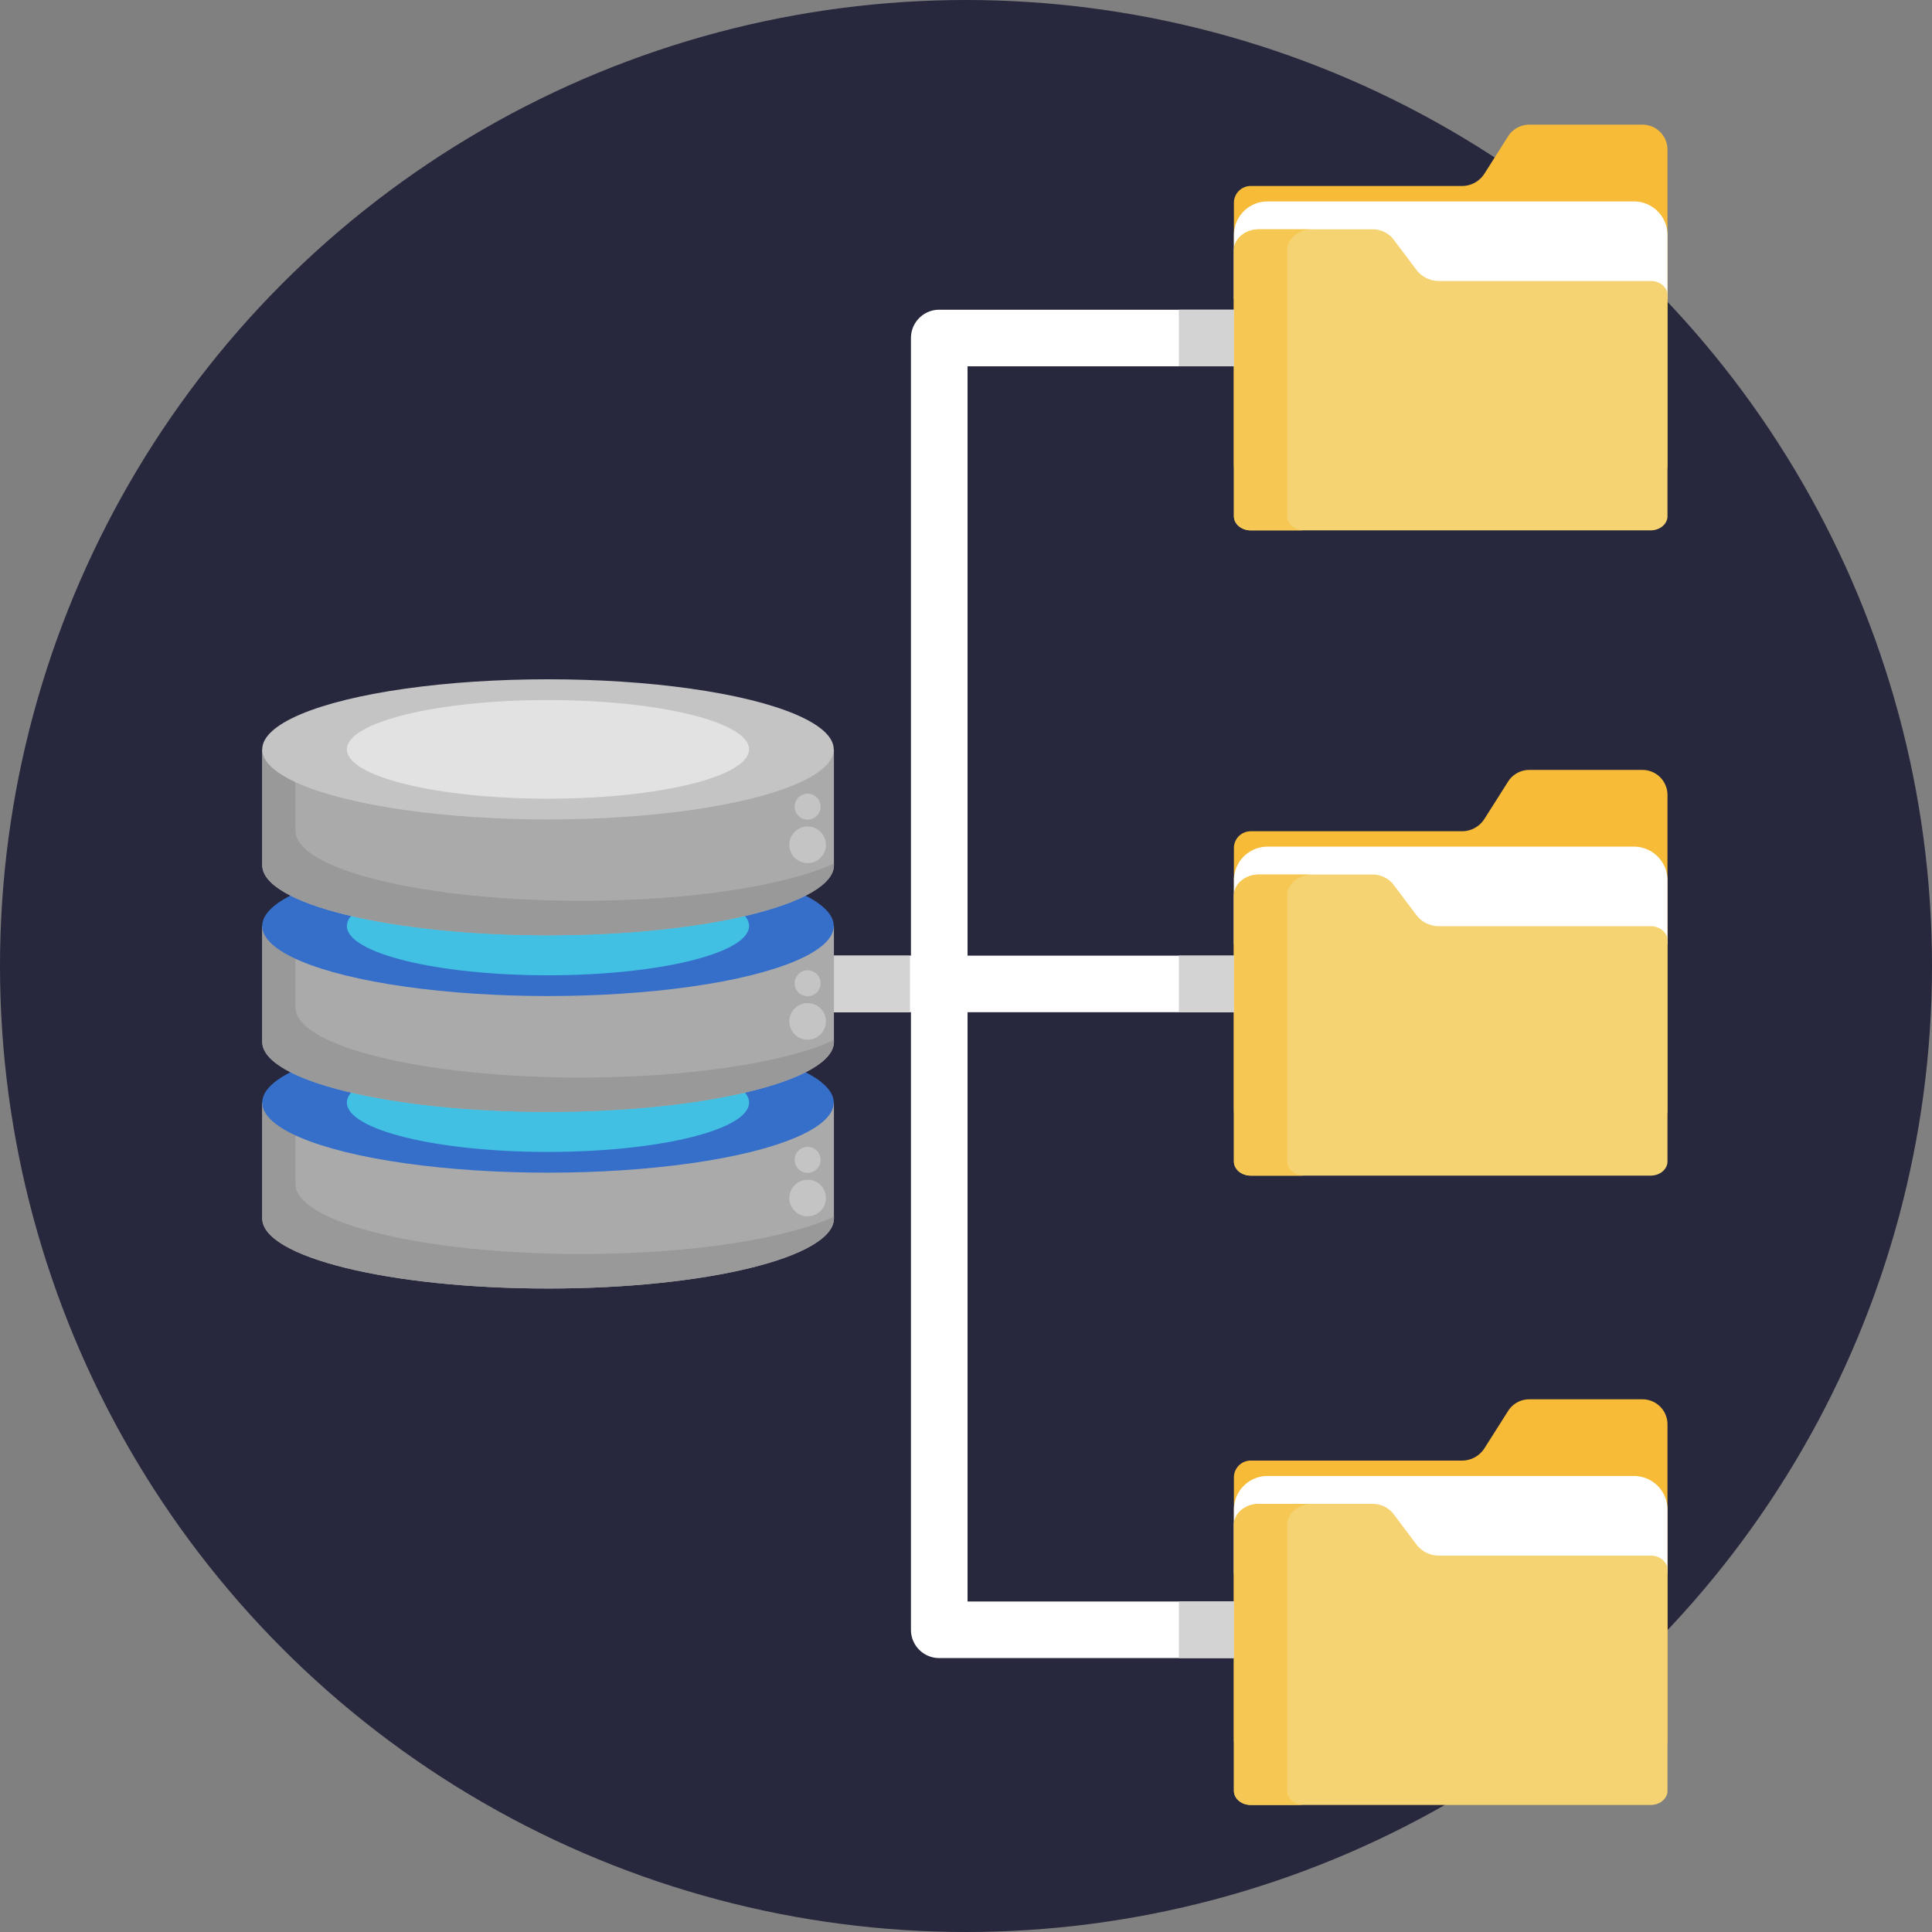 <svg xmlns="http://www.w3.org/2000/svg" viewBox="0 0 512 512"><rect x="0" y="0" width="512" height="512" fill="#808080" stroke="none"/><defs><style>.cls-1{fill:#27273d;}.cls-2{fill:#fff;}.cls-3{fill:#d3d3d3;}.cls-4{fill:#aaa;}.cls-5{fill:#999;}.cls-6{fill:#366fca;}.cls-7{fill:#41c0e3;}.cls-8{fill:#c4c4c4;}.cls-9{fill:#e2e2e2;}.cls-10{fill:#f7bb38;}.cls-11{fill:#f6d372;}.cls-12{fill:#f6c752;}</style></defs><g id="BULINE"><circle class="cls-1" cx="256" cy="256" r="256"/></g><g id="Icons"><path class="cls-2" d="M332.91,268.25a7.5,7.5,0,1,0,0-15h-76.5V97.08h76.5a7.5,7.5,0,0,0,0-15h-84a7.5,7.5,0,0,0-7.5,7.5V253.25H203.87a7.5,7.5,0,0,0,0,15h37.54V431.91a7.5,7.5,0,0,0,7.5,7.5h84a7.5,7.5,0,0,0,0-15h-76.5V268.25Z"/><rect class="cls-3" x="217.47" y="253.25" width="23.69" height="15"/><path class="cls-4" d="M69.48,292.2v30.7c0,10.26,33.91,18.57,75.74,18.57S221,333.16,221,322.9V292.2Z"/><path class="cls-5" d="M221,322.46v.44c0,10.26-33.91,18.57-75.73,18.57s-75.74-8.31-75.74-18.57V292.2H78.3v21.56c0,10.25,33.91,18.57,75.73,18.57C183,332.33,208.23,328.33,221,322.46Z"/><ellipse class="cls-6" cx="145.22" cy="292.2" rx="75.73" ry="18.57"/><ellipse class="cls-7" cx="145.22" cy="292.2" rx="53.29" ry="13.07"/><circle class="cls-8" cx="214.03" cy="317.49" r="4.85"/><circle class="cls-8" cx="214.03" cy="307.38" r="3.44"/><path class="cls-4" d="M69.48,245.39V276.1c0,10.25,33.91,18.56,75.74,18.56S221,286.35,221,276.1V245.39Z"/><path class="cls-5" d="M221,275.66v.44c0,10.25-33.91,18.56-75.73,18.56s-75.74-8.31-75.74-18.56V245.39H78.3V267c0,10.25,33.91,18.57,75.73,18.57C183,285.53,208.23,281.53,221,275.66Z"/><ellipse class="cls-6" cx="145.22" cy="245.39" rx="75.73" ry="18.57"/><ellipse class="cls-7" cx="145.22" cy="245.39" rx="53.29" ry="13.07"/><circle class="cls-8" cx="214.03" cy="270.68" r="4.85"/><circle class="cls-8" cx="214.03" cy="260.57" r="3.44"/><path class="cls-4" d="M69.48,198.59v30.7c0,10.26,33.91,18.57,75.74,18.57S221,239.55,221,229.29v-30.7Z"/><path class="cls-5" d="M221,228.85v.45c0,10.25-33.91,18.56-75.73,18.56s-75.74-8.31-75.74-18.56V198.59H78.3v21.56c0,10.26,33.91,18.57,75.73,18.57C183,238.72,208.23,234.72,221,228.85Z"/><ellipse class="cls-8" cx="145.22" cy="198.59" rx="75.73" ry="18.57"/><ellipse class="cls-9" cx="145.22" cy="198.59" rx="53.29" ry="13.07"/><circle class="cls-8" cx="214.03" cy="223.88" r="4.85"/><circle class="cls-8" cx="214.03" cy="213.77" r="3.44"/><path class="cls-10" d="M393.4,46l6.27-9.88a6.63,6.63,0,0,1,5.6-3.08h30a6.63,6.63,0,0,1,6.63,6.63v83.54a4.45,4.45,0,0,1-4.45,4.45h-106a4.45,4.45,0,0,1-4.45-4.45V53.74a4.45,4.45,0,0,1,4.45-4.45h56A7.05,7.05,0,0,0,393.4,46Z"/><path class="cls-2" d="M335.9,53.38H433a8.9,8.9,0,0,1,8.9,8.9v17a0,0,0,0,1,0,0H327a0,0,0,0,1,0,0v-17A8.9,8.9,0,0,1,335.9,53.38Z"/><path class="cls-11" d="M375.5,71.69l-6.27-8.33a7,7,0,0,0-5.6-2.59h-30c-3.67,0-6.63,2.5-6.63,5.59V136.8c0,2.07,2,3.75,4.45,3.75h106c2.46,0,4.45-1.68,4.45-3.75V78.21c0-2.07-2-3.75-4.45-3.75h-56A7.45,7.45,0,0,1,375.5,71.69Z"/><path class="cls-12" d="M345.56,140.55H331.45c-2.46,0-4.45-1.68-4.45-3.75V66.36c0-3.09,3-5.59,6.62-5.59h14.12c-3.67,0-6.63,2.5-6.63,5.59V136.8C341.11,138.87,343.1,140.55,345.56,140.55Z"/><path class="cls-10" d="M393.4,217l6.27-9.89a6.65,6.65,0,0,1,5.6-3.07h30a6.63,6.63,0,0,1,6.63,6.63v83.53a4.45,4.45,0,0,1-4.45,4.45h-106a4.45,4.45,0,0,1-4.45-4.45V224.74a4.45,4.45,0,0,1,4.45-4.45h56A7.05,7.05,0,0,0,393.4,217Z"/><path class="cls-2" d="M335.9,224.37H433a8.9,8.9,0,0,1,8.9,8.9v17a0,0,0,0,1,0,0H327a0,0,0,0,1,0,0v-17A8.9,8.9,0,0,1,335.9,224.37Z"/><path class="cls-11" d="M375.5,242.69l-6.27-8.33a7,7,0,0,0-5.6-2.6h-30c-3.67,0-6.63,2.5-6.63,5.59v70.44c0,2.08,2,3.76,4.45,3.76h106c2.46,0,4.45-1.68,4.45-3.76V249.21c0-2.08-2-3.76-4.45-3.76h-56A7.47,7.47,0,0,1,375.5,242.69Z"/><path class="cls-12" d="M345.56,311.55H331.45c-2.46,0-4.45-1.68-4.45-3.76V237.35c0-3.09,3-5.59,6.62-5.59h14.12c-3.67,0-6.63,2.5-6.63,5.59v70.44C341.11,309.87,343.1,311.55,345.56,311.55Z"/><path class="cls-10" d="M393.4,383.79l6.27-9.88a6.63,6.63,0,0,1,5.6-3.08h30a6.63,6.63,0,0,1,6.63,6.63V461a4.45,4.45,0,0,1-4.45,4.45h-106A4.45,4.45,0,0,1,327,461V391.52a4.45,4.45,0,0,1,4.45-4.45h56A7.05,7.05,0,0,0,393.4,383.79Z"/><path class="cls-2" d="M335.9,391.15H433a8.9,8.9,0,0,1,8.9,8.9v17a0,0,0,0,1,0,0H327a0,0,0,0,1,0,0v-17A8.9,8.9,0,0,1,335.9,391.15Z"/><path class="cls-11" d="M375.5,409.47l-6.27-8.33a7,7,0,0,0-5.6-2.6h-30c-3.67,0-6.63,2.51-6.63,5.59v70.45c0,2.07,2,3.75,4.45,3.75h106c2.46,0,4.45-1.68,4.45-3.75V416c0-2.07-2-3.75-4.45-3.75h-56A7.48,7.48,0,0,1,375.5,409.47Z"/><path class="cls-12" d="M345.56,478.33H331.45c-2.46,0-4.45-1.68-4.45-3.76V404.13c0-3.08,3-5.59,6.62-5.59h14.12c-3.67,0-6.63,2.51-6.63,5.59v70.44C341.11,476.65,343.1,478.33,345.56,478.33Z"/><rect class="cls-3" x="312.41" y="253.25" width="14.59" height="15"/><rect class="cls-3" x="312.41" y="424.41" width="14.59" height="15"/><rect class="cls-3" x="312.41" y="82.08" width="14.59" height="15"/></g></svg>